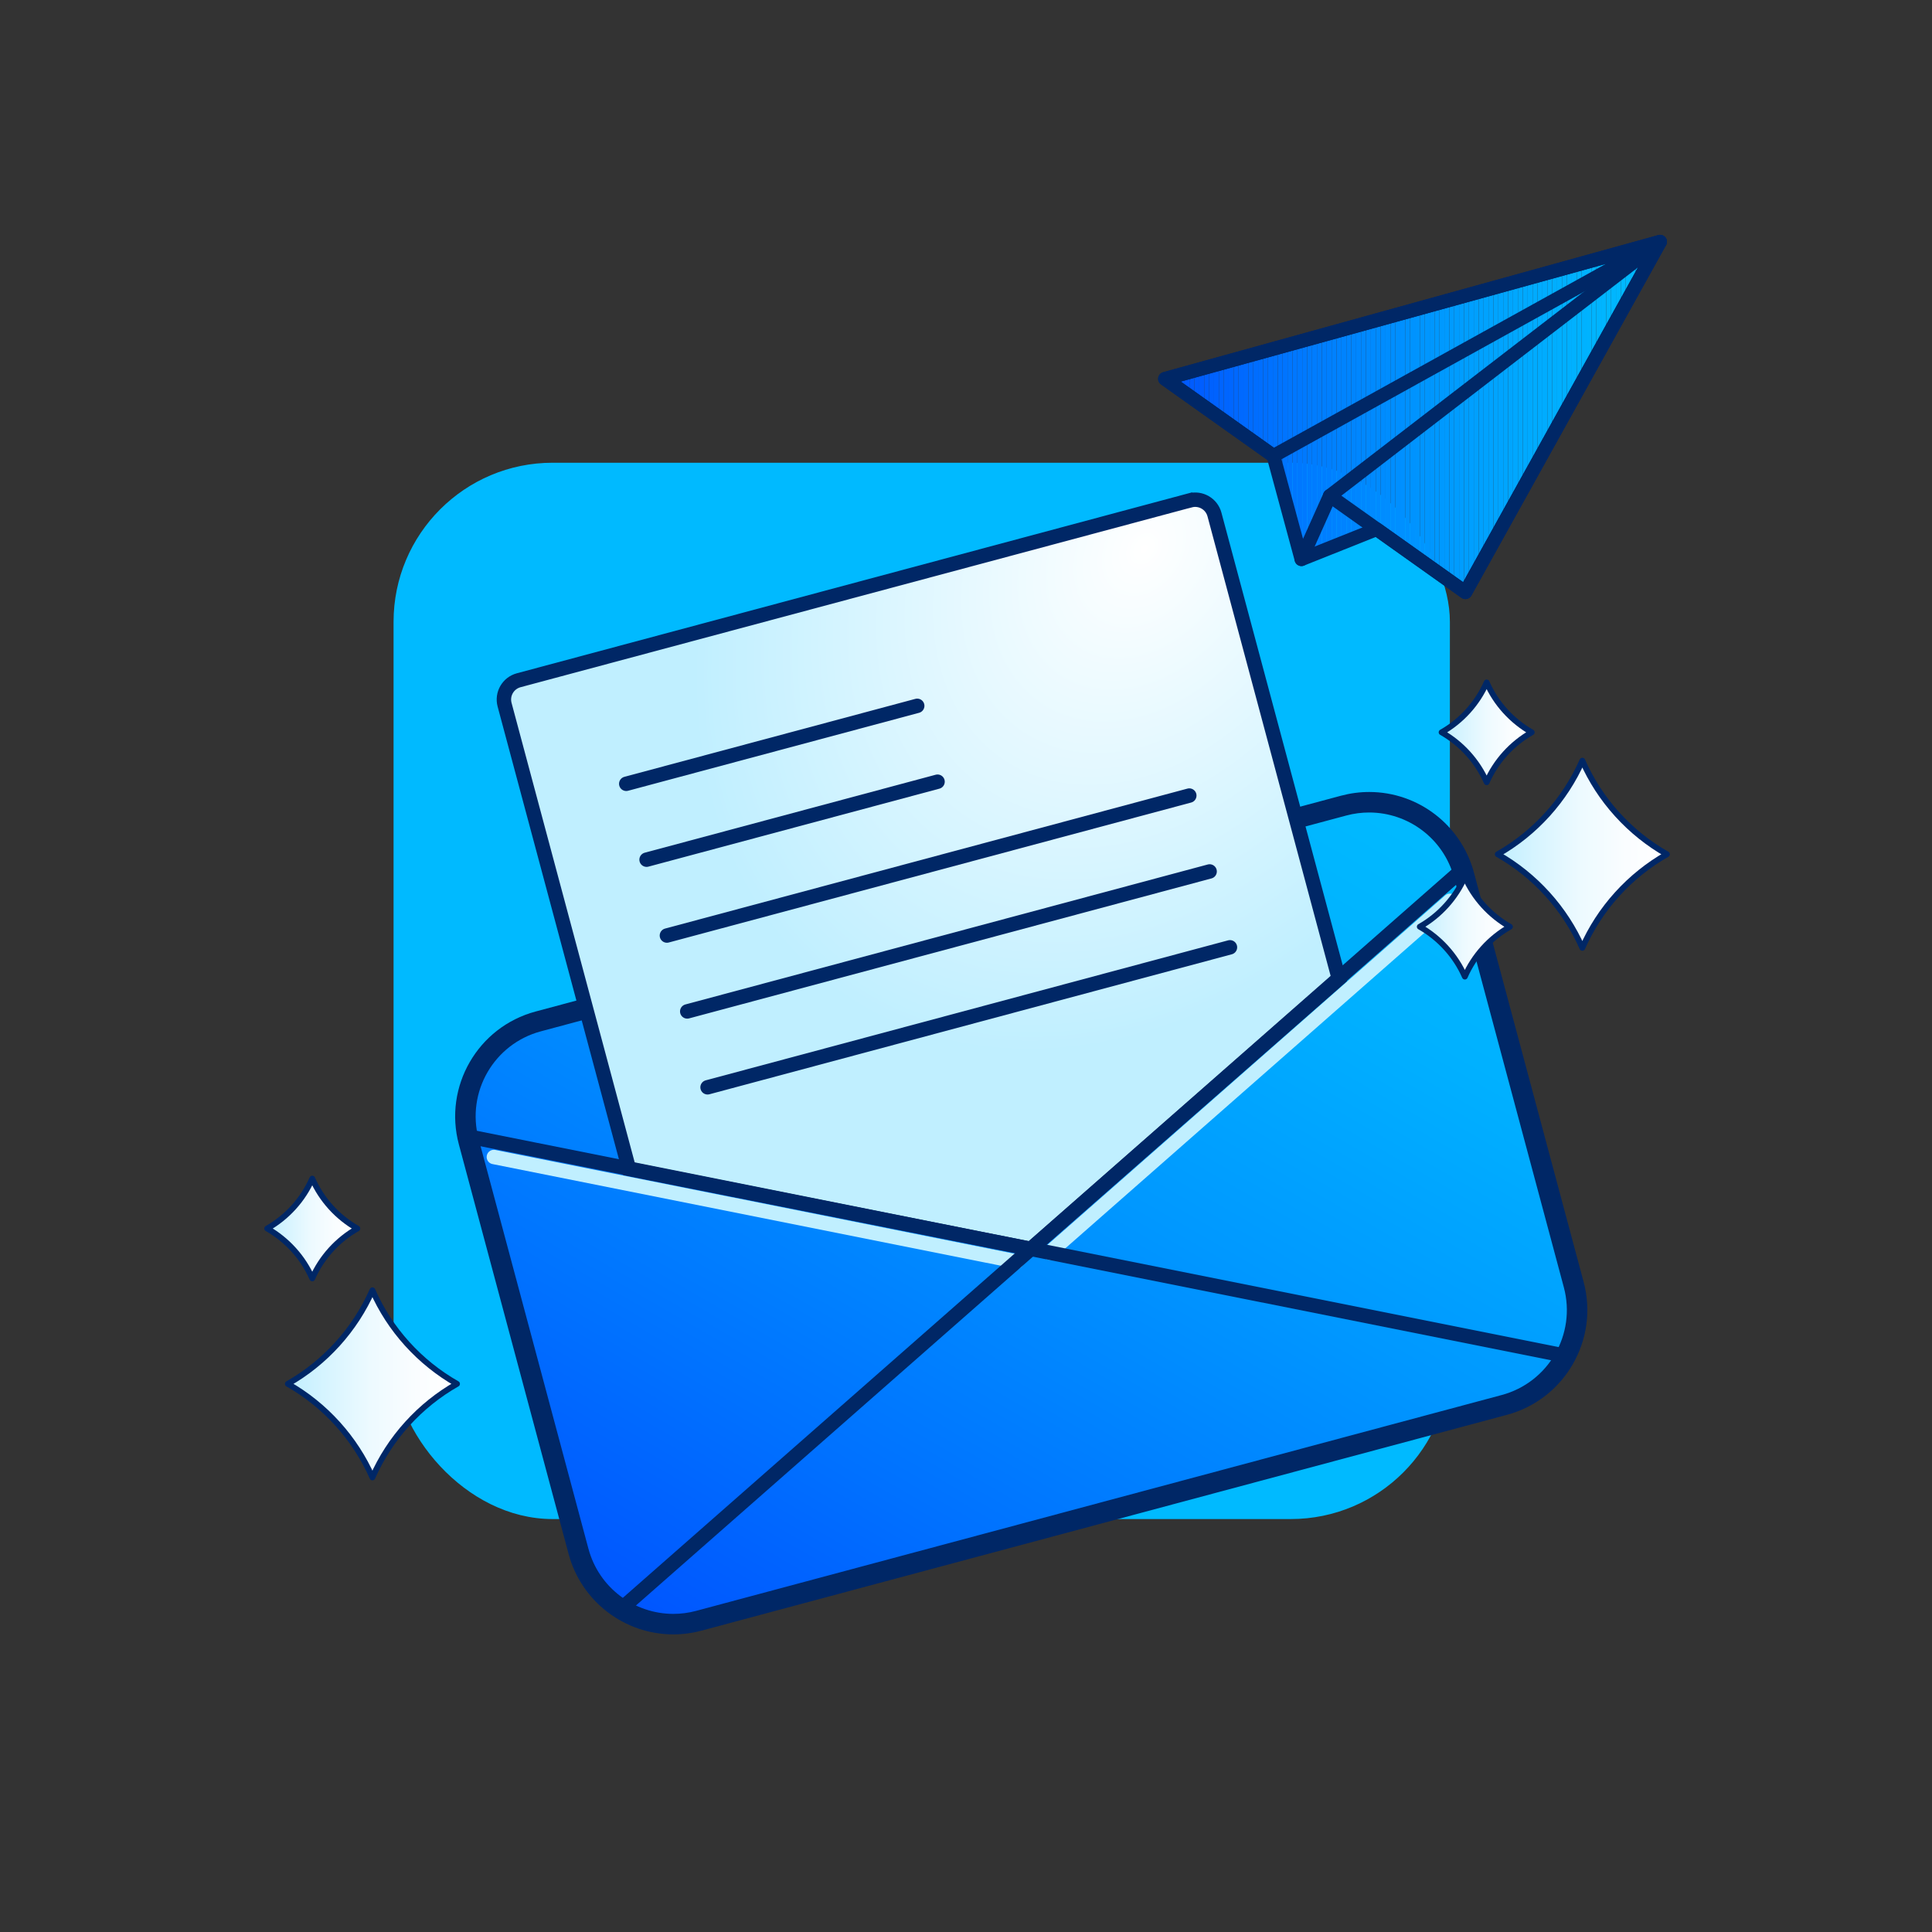 <?xml version="1.0" encoding="UTF-8" standalone="no"?>
<svg xmlns:xlink="http://www.w3.org/1999/xlink" xmlns="http://www.w3.org/2000/svg" xmlns:svg="http://www.w3.org/2000/svg" id="Camada_1" data-name="Camada 1" version="1.1" viewBox="0 0 1340 1340" width="1340" height="1340">
  <rect x="0" y="0" width="1340" height="1340" fill="#333333" stroke="none"/>
  <defs id="defs12">
    <style id="style1">
      .cls-1 {
        fill: #009eff;
      }

      .cls-1, .cls-2, .cls-3, .cls-4, .cls-5, .cls-6, .cls-7, .cls-8, .cls-9, .cls-10, .cls-11, .cls-12, .cls-13, .cls-14, .cls-15, .cls-16, .cls-17, .cls-18, .cls-19, .cls-20, .cls-21, .cls-22, .cls-23, .cls-24, .cls-25, .cls-26, .cls-27, .cls-28, .cls-29, .cls-30, .cls-31, .cls-32, .cls-33, .cls-34, .cls-35, .cls-36, .cls-37, .cls-38, .cls-39, .cls-40, .cls-41, .cls-42, .cls-43, .cls-44, .cls-45, .cls-46, .cls-47, .cls-48, .cls-49, .cls-50, .cls-51, .cls-52, .cls-53, .cls-54, .cls-55, .cls-56, .cls-57, .cls-58, .cls-59, .cls-60, .cls-61, .cls-62, .cls-63, .cls-64, .cls-65, .cls-66, .cls-67, .cls-68, .cls-69, .cls-70, .cls-71, .cls-72, .cls-73, .cls-74, .cls-75, .cls-76, .cls-77, .cls-78, .cls-79, .cls-80, .cls-81, .cls-82, .cls-83, .cls-84, .cls-85, .cls-86, .cls-87, .cls-88, .cls-89, .cls-90, .cls-91, .cls-92, .cls-93 {
        stroke-width: 0px;
      }

      .cls-2 {
        fill: #0058ff;
      }

      .cls-94 {
        fill: url(#Gradiente_sem_nome_28-3);
      }

      .cls-94, .cls-95, .cls-96, .cls-97, .cls-98, .cls-99, .cls-100 {
        stroke-linecap: round;
      }

      .cls-94, .cls-97, .cls-101, .cls-98, .cls-99, .cls-100 {
        stroke: #002766;
      }

      .cls-94, .cls-97, .cls-98, .cls-99, .cls-100 {
        stroke-linejoin: round;
        stroke-width: 4px;
      }

      .cls-3 {
        fill: #0086ff;
      }

      .cls-4 {
        fill: #0076ff;
      }

      .cls-5 {
        fill: #0064ff;
      }

      .cls-6 {
        fill: #0081ff;
      }

      .cls-7 {
        fill: #00acff;
      }

      .cls-8 {
        fill: #0094ff;
      }

      .cls-9 {
        fill: #00b7ff;
      }

      .cls-10 {
        fill: url(#Gradiente_sem_nome_32);
      }

      .cls-11 {
        fill: #00abff;
      }

      .cls-12 {
        fill: #07f;
      }

      .cls-13 {
        fill: #0079ff;
      }

      .cls-14 {
        fill: #0074ff;
      }

      .cls-15 {
        fill: #008aff;
      }

      .cls-16 {
        fill: #0093ff;
      }

      .cls-17 {
        fill: #005cff;
      }

      .cls-18 {
        fill: #0090ff;
      }

      .cls-19 {
        fill: #0071ff;
      }

      .cls-20 {
        fill: #009dff;
      }

      .cls-21 {
        fill: #00a3ff;
      }

      .cls-22 {
        fill: #00afff;
      }

      .cls-23 {
        fill: #0098ff;
      }

      .cls-102, .cls-95 {
        stroke: #002766;
      }

      .cls-102, .cls-95, .cls-96, .cls-30 {
        fill: none;
      }

      .cls-102, .cls-95, .cls-96, .cls-101 {
        stroke-miterlimit: 10;
        stroke-width: 10px;
      }

      .cls-24 {
        fill: #009aff;
      }

      .cls-25 {
        fill: #05f;
      }

      .cls-26 {
        fill: #09f;
      }

      .cls-96 {
        stroke: #c0efff;
      }

      .cls-27 {
        fill: #0060ff;
      }

      .cls-28 {
        fill: #00adff;
      }

      .cls-29 {
        fill: #008bff;
      }

      .cls-31 {
        fill: #00a8ff;
      }

      .cls-32 {
        fill: #005dff;
      }

      .cls-33 {
        fill: #007eff;
      }

      .cls-34 {
        fill: #0083ff;
      }

      .cls-35 {
        fill: #0073ff;
      }

      .cls-97 {
        fill: url(#Gradiente_sem_nome_28-2);
      }

      .cls-36 {
        fill: #0096ff;
      }

      .cls-37 {
        fill: #008fff;
      }

      .cls-38 {
        fill: #00b0ff;
      }

      .cls-39 {
        fill: #0078ff;
      }

      .cls-40 {
        fill: #008dff;
      }

      .cls-41 {
        fill: #00a7ff;
      }

      .cls-42 {
        fill: #00b8ff;
      }

      .cls-43 {
        fill: #0072ff;
      }

      .cls-44 {
        fill: #0084ff;
      }

      .cls-45 {
        fill: #007bff;
      }

      .cls-46 {
        fill: #0059ff;
      }

      .cls-47 {
        fill: #008cff;
      }

      .cls-48 {
        fill: #0069ff;
      }

      .cls-49 {
        fill: #0af;
      }

      .cls-50 {
        fill: #00b1ff;
      }

      .cls-51 {
        fill: #06f;
      }

      .cls-52 {
        fill: #007cff;
      }

      .cls-53 {
        fill: #005eff;
      }

      .cls-54 {
        fill: #00b2ff;
      }

      .cls-55 {
        fill: #002766;
      }

      .cls-56 {
        fill: #00a9ff;
      }

      .cls-57 {
        fill: #0091ff;
      }

      .cls-58 {
        fill: #0089ff;
      }

      .cls-103 {
        clip-path: url(#clippath);
      }

      .cls-59 {
        fill: #009fff;
      }

      .cls-60 {
        fill: #0062ff;
      }

      .cls-61 {
        fill: #00b4ff;
      }

      .cls-62 {
        fill: #0068ff;
      }

      .cls-63 {
        fill: #08f;
      }

      .cls-64 {
        fill: #00aeff;
      }

      .cls-65 {
        fill: #00a2ff;
      }

      .cls-66 {
        fill: #006aff;
      }

      .cls-67 {
        fill: #009cff;
      }

      .cls-68 {
        fill: #006dff;
      }

      .cls-69 {
        fill: #0082ff;
      }

      .cls-70 {
        fill: #00b6ff;
      }

      .cls-101 {
        fill: url(#Gradiente_sem_nome_30);
      }

      .cls-71 {
        fill: #00a6ff;
      }

      .cls-72 {
        fill: #00b9ff;
      }

      .cls-73 {
        fill: #0095ff;
      }

      .cls-74 {
        fill: #00a0ff;
      }

      .cls-98 {
        fill: url(#Gradiente_sem_nome_28-4);
      }

      .cls-75 {
        fill: #0061ff;
      }

      .cls-76 {
        fill: #008eff;
      }

      .cls-77 {
        fill: #007dff;
      }

      .cls-78 {
        fill: #0056ff;
      }

      .cls-79 {
        fill: #0097ff;
      }

      .cls-80 {
        fill: #00a5ff;
      }

      .cls-81 {
        fill: #006eff;
      }

      .cls-82 {
        fill: #00baff;
      }

      .cls-83 {
        fill: #0065ff;
      }

      .cls-99 {
        fill: url(#Gradiente_sem_nome_28);
      }

      .cls-84 {
        fill: #006cff;
      }

      .cls-100 {
        fill: url(#Gradiente_sem_nome_28-5);
      }

      .cls-85 {
        fill: #00b5ff;
      }

      .cls-86 {
        fill: #0085ff;
      }

      .cls-87 {
        fill: #006fff;
      }

      .cls-88 {
        fill: #00a4ff;
      }

      .cls-89 {
        fill: #005aff;
      }

      .cls-90 {
        fill: #007fff;
      }

      .cls-91 {
        fill: #00b3ff;
      }

      .cls-92 {
        fill: #00a1ff;
      }

      .cls-93 {
        fill: #009bff;
      }
    </style>
    <linearGradient id="Gradiente_sem_nome_28" data-name="Gradiente sem nome 28" x1="54.57" y1="743.75" x2="117.12" y2="743.75" gradientUnits="userSpaceOnUse">
      <stop offset="0" stop-color="#c0efff" id="stop1"></stop>
      <stop offset=".22" stop-color="#d6f4ff" id="stop2"></stop>
      <stop offset=".49" stop-color="#edfaff" id="stop3"></stop>
      <stop offset=".76" stop-color="#fafdff" id="stop4"></stop>
      <stop offset="1" stop-color="#fff" id="stop5"></stop>
    </linearGradient>
    <linearGradient id="Gradiente_sem_nome_28-2" data-name="Gradiente sem nome 28" x1="68.87" y1="851.5" x2="186.26" y2="851.5" xlink:href="#Gradiente_sem_nome_28"></linearGradient>
    <linearGradient id="Gradiente_sem_nome_32" data-name="Gradiente sem nome 32" x1="131.87" y1="2469.99" x2="664.45" y2="1937.41" gradientTransform="rotate(-15,-5097.17,786.952)" gradientUnits="userSpaceOnUse">
      <stop offset="0" stop-color="#05f" id="stop6"></stop>
      <stop offset=".22" stop-color="#0071ff" id="stop7"></stop>
      <stop offset=".56" stop-color="#0098ff" id="stop8"></stop>
      <stop offset=".83" stop-color="#00b1ff" id="stop9"></stop>
      <stop offset="1" stop-color="#00baff" id="stop10"></stop>
    </linearGradient>
    <radialGradient id="Gradiente_sem_nome_30" data-name="Gradiente sem nome 30" cx="596.27" cy="1775.7" fx="596.27" fy="1775.7" r="375.03" gradientTransform="matrix(0.549,-0.836,0.627,0.412,-777.99,39.14)" gradientUnits="userSpaceOnUse">
      <stop offset="0" stop-color="#fff" id="stop11"></stop>
      <stop offset="1" stop-color="#c0efff" id="stop12"></stop>
    </radialGradient>
    <linearGradient id="Gradiente_sem_nome_28-3" data-name="Gradiente sem nome 28" x1="869.1" y1="399.6" x2="931.66" y2="399.6" xlink:href="#Gradiente_sem_nome_28"></linearGradient>
    <linearGradient id="Gradiente_sem_nome_28-4" data-name="Gradiente sem nome 28" x1="853.97" y1="534.44" x2="916.53" y2="534.44" xlink:href="#Gradiente_sem_nome_28"></linearGradient>
    <linearGradient id="Gradiente_sem_nome_28-5" data-name="Gradiente sem nome 28" x1="908.05" y1="484.18" x2="1025.43" y2="484.18" xlink:href="#Gradiente_sem_nome_28"></linearGradient>
    <clipPath id="clippath">
      <polygon class="cls-30" points="771.91,279.53 824.1,258.71 885.64,302.43 1020.66,59.34 677.3,154.43 752.49,207.84 " id="polygon12"></polygon>
    </clipPath>
    <linearGradient xlink:href="#Gradiente_sem_nome_28" id="linearGradient132" gradientUnits="userSpaceOnUse" x1="54.57" y1="743.75" x2="117.12" y2="743.75"></linearGradient>
  </defs>
  <rect class="cls-82" x="272.965" y="320.943" width="732.65" height="732.65" rx="110.36" ry="110.36" id="rect12"></rect>
  <g id="g27" transform="translate(130.745,108.323)">
    <g id="g13">
      <path class="cls-99" d="m 117.12,743.75 c -13.8,7.84 -24.88,20.01 -31.28,34.61 -6.45,-14.6 -17.48,-26.76 -31.28,-34.61 13.8,-7.84 24.83,-20.01 31.28,-34.61 6.4,14.6 17.48,26.76 31.28,34.61 z" id="path12" style="fill:url(#linearGradient132)"></path>
      <path class="cls-97" d="m 186.26,851.5 c -25.9,14.72 -46.67,37.54 -58.69,64.93 -12.11,-27.39 -32.79,-50.21 -58.69,-64.93 25.9,-14.72 46.58,-37.54 58.69,-64.93 12.02,27.39 32.79,50.21 58.69,64.93 z" id="path13" style="fill:url(#Gradiente_sem_nome_28-2)"></path>
    </g>
    <g id="g15">
      <path class="cls-10" d="m 336.27,1018.15 c -30.75,0 -57.79,-20.77 -65.76,-50.51 L 194.39,683.55 c -9.72,-36.28 11.89,-73.71 48.17,-83.43 l 558.67,-149.7 c 5.79,-1.55 11.73,-2.34 17.67,-2.34 30.75,0 57.79,20.77 65.76,50.51 l 76.12,284.09 c 4.71,17.58 2.29,35.93 -6.8,51.69 -9.1,15.76 -23.79,27.03 -41.36,31.74 l -558.67,149.7 c -5.79,1.55 -11.73,2.34 -17.67,2.34 z" id="path14" style="fill:url(#Gradiente_sem_nome_32)"></path>
      <path class="cls-55" d="m 818.89,455.21 c 26.94,0 51.59,17.98 58.89,45.23 l 76.12,284.09 c 8.72,32.55 -10.59,66 -43.14,74.72 l -558.67,149.69 c -5.29,1.42 -10.6,2.09 -15.83,2.09 -26.94,0 -51.59,-17.98 -58.89,-45.23 L 201.25,681.71 c -8.72,-32.55 10.59,-66 43.14,-74.72 L 803.06,457.3 c 5.29,-1.42 10.6,-2.09 15.83,-2.09 m 0,-14.23 v 14.22 -14.22 0 c -6.56,0 -13.12,0.87 -19.51,2.58 L 240.71,593.25 c -40.07,10.74 -63.93,52.07 -53.2,92.14 l 76.12,284.09 c 8.8,32.84 38.67,55.77 72.63,55.77 6.56,0 13.12,-0.87 19.51,-2.58 L 914.44,872.98 c 40.07,-10.74 63.93,-52.07 53.2,-92.14 L 891.52,496.75 c -8.8,-32.84 -38.66,-55.77 -72.63,-55.77 z" id="path15"></path>
    </g>
    <path class="cls-101" d="M 694.6,238.73 229.03,363.48 c -7.4,1.98 -11.79,9.58 -9.8,16.98 l 86.29,322.03 278.7,55.41 213.66,-187.33 -86.29,-322.03 c -1.98,-7.4 -9.58,-11.79 -16.98,-9.8 z" id="path16" style="fill:url(#Gradiente_sem_nome_30)"></path>
    <g id="g21">
      <line class="cls-95" x1="303.61" y1="435.3" x2="505.42" y2="381.23" id="line16"></line>
      <line class="cls-95" x1="317.71" y1="487.93" x2="519.52" y2="433.85" id="line17"></line>
      <g id="g20">
        <line class="cls-95" x1="331.81" y1="540.55" x2="694.13" y2="443.47" id="line18"></line>
        <line class="cls-95" x1="345.91" y1="593.18" x2="708.23" y2="496.1" id="line19"></line>
        <line class="cls-95" x1="360.01" y1="645.81" x2="722.33" y2="548.72" id="line20"></line>
      </g>
    </g>
    <g id="g22">
      <line class="cls-96" x1="211.79" y1="694.15" x2="574.29" y2="766.62" id="line21"></line>
      <line class="cls-96" x1="874.87" y1="516.48" x2="597.17" y2="760.49" id="line22"></line>
    </g>
    <g id="g24">
      <line class="cls-102" x1="190.91" y1="679.27" x2="959.67" y2="832.96" id="line23"></line>
      <line class="cls-102" x1="885.51" y1="493.16" x2="296.59" y2="1010.64" id="line24"></line>
    </g>
    <g id="g26">
      <path class="cls-94" d="m 931.66,399.6 c -13.8,7.84 -24.88,20.01 -31.28,34.61 -6.45,-14.6 -17.48,-26.76 -31.28,-34.61 13.8,-7.84 24.83,-20.01 31.28,-34.61 6.4,14.6 17.48,26.76 31.28,34.61 z" id="path24" style="fill:url(#Gradiente_sem_nome_28-3)"></path>
      <path class="cls-98" d="m 916.53,534.44 c -13.8,7.84 -24.88,20.01 -31.28,34.61 -6.45,-14.6 -17.48,-26.76 -31.28,-34.61 13.8,-7.84 24.83,-20.01 31.28,-34.61 6.4,14.6 17.48,26.76 31.28,34.61 z" id="path25" style="fill:url(#Gradiente_sem_nome_28-4)"></path>
      <path class="cls-100" d="m 1025.43,484.18 c -25.9,14.72 -46.67,37.54 -58.69,64.93 -12.11,-27.39 -32.79,-50.21 -58.69,-64.93 25.9,-14.72 46.58,-37.54 58.69,-64.93 12.02,27.39 32.79,50.21 58.69,64.93 z" id="path26" style="fill:url(#Gradiente_sem_nome_28-5)"></path>
    </g>
  </g>
  <g id="g132" transform="translate(130.745,108.323)">
    <g id="g128">
      <g class="cls-103" clip-path="url(#clippath)" id="g127">
        <path class="cls-25" d="M 677.3,59.34 V 302.42 Z" id="path27"></path>
        <rect class="cls-25" x="677.3" y="59.34" width="3.4" height="243.08" id="rect27"></rect>
        <rect class="cls-78" x="680.7" y="59.34" width="3.4" height="243.08" id="rect28"></rect>
        <rect class="cls-2" x="684.1" y="59.34" width="3.4" height="243.08" id="rect29"></rect>
        <rect class="cls-46" x="687.49" y="59.34" width="3.4" height="243.08" id="rect30"></rect>
        <rect class="cls-89" x="690.89" y="59.34" width="3.4" height="243.08" id="rect31"></rect>
        <rect class="cls-17" x="694.29" y="59.34" width="3.4" height="243.08" id="rect32"></rect>
        <rect class="cls-32" x="697.69" y="59.34" width="3.4" height="243.08" id="rect33"></rect>
        <rect class="cls-53" x="701.09" y="59.34" width="3.4" height="243.08" id="rect34"></rect>
        <rect class="cls-27" x="704.49" y="59.34" width="3.4" height="243.08" id="rect35"></rect>
        <rect class="cls-75" x="707.89" y="59.34" width="3.4" height="243.08" id="rect36"></rect>
        <rect class="cls-60" x="711.29" y="59.34" width="3.4" height="243.08" id="rect37"></rect>
        <rect class="cls-5" x="714.69" y="59.34" width="3.4" height="243.08" id="rect38"></rect>
        <rect class="cls-83" x="718.09" y="59.34" width="3.4" height="243.08" id="rect39"></rect>
        <rect class="cls-51" x="721.49" y="59.34" width="3.4" height="243.08" id="rect40"></rect>
        <rect class="cls-62" x="724.89" y="59.34" width="3.4" height="243.08" id="rect41"></rect>
        <rect class="cls-48" x="728.29" y="59.34" width="3.4" height="243.08" id="rect42"></rect>
        <rect class="cls-66" x="731.69" y="59.34" width="3.4" height="243.08" id="rect43"></rect>
        <rect class="cls-84" x="735.09" y="59.34" width="3.4" height="243.08" id="rect44"></rect>
        <rect class="cls-68" x="738.49" y="59.34" width="3.4" height="243.08" id="rect45"></rect>
        <rect class="cls-81" x="741.89" y="59.34" width="3.4" height="243.08" id="rect46"></rect>
        <rect class="cls-87" x="745.29" y="59.34" width="3.4" height="243.08" id="rect47"></rect>
        <rect class="cls-19" x="748.69" y="59.34" width="3.4" height="243.08" id="rect48"></rect>
        <rect class="cls-43" x="752.09" y="59.34" width="3.4" height="243.08" id="rect49"></rect>
        <rect class="cls-35" x="755.49" y="59.34" width="3.4" height="243.08" id="rect50"></rect>
        <rect class="cls-14" x="758.89" y="59.34" width="3.4" height="243.08" id="rect51"></rect>
        <rect class="cls-4" x="762.29" y="59.34" width="3.4" height="243.08" id="rect52"></rect>
        <rect class="cls-12" x="765.69" y="59.34" width="3.4" height="243.08" id="rect53"></rect>
        <rect class="cls-39" x="769.09" y="59.34" width="3.4" height="243.08" id="rect54"></rect>
        <rect class="cls-13" x="772.49" y="59.34" width="3.4" height="243.08" id="rect55"></rect>
        <rect class="cls-45" x="775.88" y="59.34" width="3.4" height="243.08" id="rect56"></rect>
        <rect class="cls-52" x="779.28" y="59.34" width="3.4" height="243.08" id="rect57"></rect>
        <rect class="cls-77" x="782.68" y="59.34" width="3.4" height="243.08" id="rect58"></rect>
        <rect class="cls-33" x="786.08" y="59.34" width="3.4" height="243.08" id="rect59"></rect>
        <rect class="cls-90" x="789.48" y="59.34" width="3.4" height="243.08" id="rect60"></rect>
        <rect class="cls-6" x="792.88" y="59.34" width="3.4" height="243.08" id="rect61"></rect>
        <rect class="cls-69" x="796.28" y="59.34" width="3.4" height="243.08" id="rect62"></rect>
        <rect class="cls-34" x="799.68" y="59.34" width="3.4" height="243.08" id="rect63"></rect>
        <rect class="cls-44" x="803.08" y="59.34" width="3.4" height="243.08" id="rect64"></rect>
        <rect class="cls-86" x="806.48" y="59.34" width="3.4" height="243.08" id="rect65"></rect>
        <rect class="cls-3" x="809.88" y="59.34" width="3.4" height="243.08" id="rect66"></rect>
        <rect class="cls-63" x="813.28" y="59.34" width="3.4" height="243.08" id="rect67"></rect>
        <rect class="cls-58" x="816.68" y="59.34" width="3.4" height="243.08" id="rect68"></rect>
        <rect class="cls-15" x="820.08" y="59.34" width="3.4" height="243.08" id="rect69"></rect>
        <rect class="cls-29" x="823.48" y="59.34" width="3.4" height="243.08" id="rect70"></rect>
        <rect class="cls-47" x="826.88" y="59.34" width="3.4" height="243.08" id="rect71"></rect>
        <rect class="cls-40" x="830.28" y="59.34" width="3.4" height="243.08" id="rect72"></rect>
        <rect class="cls-76" x="833.68" y="59.34" width="3.4" height="243.08" id="rect73"></rect>
        <rect class="cls-37" x="837.08" y="59.34" width="3.4" height="243.08" id="rect74"></rect>
        <rect class="cls-18" x="840.48" y="59.34" width="3.4" height="243.08" id="rect75"></rect>
        <rect class="cls-57" x="843.88" y="59.34" width="3.4" height="243.08" id="rect76"></rect>
        <rect class="cls-16" x="847.28" y="59.34" width="3.4" height="243.08" id="rect77"></rect>
        <rect class="cls-8" x="850.68" y="59.34" width="3.4" height="243.08" id="rect78"></rect>
        <rect class="cls-73" x="854.08" y="59.34" width="3.4" height="243.08" id="rect79"></rect>
        <rect class="cls-36" x="857.48" y="59.34" width="3.4" height="243.08" id="rect80"></rect>
        <rect class="cls-79" x="860.88" y="59.34" width="3.4" height="243.08" id="rect81"></rect>
        <rect class="cls-23" x="864.27" y="59.34" width="3.4" height="243.08" id="rect82"></rect>
        <rect class="cls-26" x="867.67" y="59.34" width="3.4" height="243.08" id="rect83"></rect>
        <rect class="cls-24" x="871.07" y="59.34" width="3.4" height="243.08" id="rect84"></rect>
        <rect class="cls-93" x="874.47" y="59.34" width="3.4" height="243.08" id="rect85"></rect>
        <rect class="cls-67" x="877.87" y="59.34" width="3.4" height="243.08" id="rect86"></rect>
        <rect class="cls-20" x="881.27" y="59.34" width="3.4" height="243.08" id="rect87"></rect>
        <rect class="cls-1" x="884.67" y="59.34" width="3.4" height="243.08" id="rect88"></rect>
        <rect class="cls-59" x="888.07" y="59.34" width="3.4" height="243.08" id="rect89"></rect>
        <rect class="cls-74" x="891.47" y="59.34" width="3.4" height="243.08" id="rect90"></rect>
        <rect class="cls-92" x="894.87" y="59.34" width="3.4" height="243.08" id="rect91"></rect>
        <rect class="cls-65" x="898.27" y="59.34" width="3.4" height="243.08" id="rect92"></rect>
        <rect class="cls-21" x="901.67" y="59.34" width="3.4" height="243.08" id="rect93"></rect>
        <rect class="cls-88" x="905.07" y="59.34" width="3.4" height="243.08" id="rect94"></rect>
        <rect class="cls-88" x="908.47" y="59.34" width="3.4" height="243.08" id="rect95"></rect>
        <rect class="cls-80" x="911.87" y="59.34" width="3.4" height="243.08" id="rect96"></rect>
        <rect class="cls-71" x="915.27" y="59.34" width="3.4" height="243.08" id="rect97"></rect>
        <rect class="cls-41" x="918.67" y="59.34" width="3.4" height="243.08" id="rect98"></rect>
        <rect class="cls-31" x="922.07" y="59.34" width="3.4" height="243.08" id="rect99"></rect>
        <rect class="cls-56" x="925.47" y="59.34" width="3.4" height="243.08" id="rect100"></rect>
        <rect class="cls-49" x="928.87" y="59.34" width="3.4" height="243.08" id="rect101"></rect>
        <rect class="cls-11" x="932.27" y="59.34" width="3.4" height="243.08" id="rect102"></rect>
        <rect class="cls-11" x="935.67" y="59.34" width="3.4" height="243.08" id="rect103"></rect>
        <rect class="cls-7" x="939.07" y="59.34" width="3.4" height="243.08" id="rect104"></rect>
        <rect class="cls-28" x="942.47" y="59.34" width="3.4" height="243.08" id="rect105"></rect>
        <rect class="cls-64" x="945.87" y="59.34" width="3.4" height="243.08" id="rect106"></rect>
        <rect class="cls-22" x="949.27" y="59.34" width="3.4" height="243.08" id="rect107"></rect>
        <rect class="cls-22" x="952.66" y="59.34" width="3.4" height="243.08" id="rect108"></rect>
        <rect class="cls-38" x="956.06" y="59.34" width="3.4" height="243.08" id="rect109"></rect>
        <rect class="cls-50" x="959.46" y="59.34" width="3.4" height="243.08" id="rect110"></rect>
        <rect class="cls-54" x="962.86" y="59.34" width="3.4" height="243.08" id="rect111"></rect>
        <rect class="cls-54" x="966.26" y="59.34" width="3.4" height="243.08" id="rect112"></rect>
        <rect class="cls-91" x="969.66" y="59.34" width="3.4" height="243.08" id="rect113"></rect>
        <rect class="cls-61" x="973.06" y="59.34" width="3.4" height="243.08" id="rect114"></rect>
        <rect class="cls-61" x="976.46" y="59.34" width="3.4" height="243.08" id="rect115"></rect>
        <rect class="cls-85" x="979.86" y="59.34" width="3.4" height="243.08" id="rect116"></rect>
        <rect class="cls-70" x="983.26" y="59.34" width="3.4" height="243.08" id="rect117"></rect>
        <rect class="cls-70" x="986.66" y="59.34" width="3.4" height="243.08" id="rect118"></rect>
        <rect class="cls-9" x="990.06" y="59.34" width="3.4" height="243.08" id="rect119"></rect>
        <rect class="cls-9" x="993.46" y="59.34" width="3.4" height="243.08" id="rect120"></rect>
        <rect class="cls-42" x="996.86" y="59.34" width="3.4" height="243.08" id="rect121"></rect>
        <rect class="cls-42" x="1000.26" y="59.34" width="3.4" height="243.08" id="rect122"></rect>
        <rect class="cls-72" x="1003.66" y="59.34" width="3.4" height="243.08" id="rect123"></rect>
        <rect class="cls-72" x="1007.06" y="59.34" width="3.4" height="243.08" id="rect124"></rect>
        <rect class="cls-82" x="1010.46" y="59.34" width="3.4" height="243.08" id="rect125"></rect>
        <rect class="cls-82" x="1013.86" y="59.34" width="3.4" height="243.08" id="rect126"></rect>
        <rect class="cls-82" x="1017.26" y="59.34" width="3.4" height="243.08" id="rect127"></rect>
        <path class="cls-82" d="M 1020.66,302.43 V 59.34 302.42 Z" id="path127"></path>
      </g>
      <path class="cls-55" d="m 885.64,307.2 c -0.98,0 -1.95,-0.3 -2.77,-0.88 l -59.42,-42.21 -49.77,19.86 c -1.27,0.5 -2.69,0.44 -3.91,-0.16 -1.22,-0.61 -2.12,-1.71 -2.48,-3.02 l -18.97,-70.04 -73.8,-52.42 c -1.5,-1.07 -2.26,-2.9 -1.94,-4.72 0.32,-1.82 1.65,-3.29 3.43,-3.78 l 343.36,-95.09 c 1.86,-0.51 3.84,0.14 5.03,1.65 1.19,1.51 1.36,3.59 0.42,5.27 L 889.8,304.74 c -0.66,1.19 -1.79,2.04 -3.12,2.34 -0.35,0.08 -0.7,0.12 -1.06,0.12 z M 824.1,253.94 c 0.98,0 1.95,0.3 2.77,0.88 l 57.19,40.62 126.89,-228.45 -322.69,89.36 67,47.6 c 0.9,0.64 1.55,1.58 1.84,2.65 l 18.02,66.52 47.21,-18.84 c 0.57,-0.23 1.17,-0.34 1.77,-0.34 z" id="path128"></path>
    </g>
    <g id="g131">
      <path class="cls-55" d="m 752.49,212.62 c -0.97,0 -1.94,-0.3 -2.77,-0.88 l -75.19,-53.41 c -1.5,-1.07 -2.26,-2.9 -1.94,-4.72 0.32,-1.82 1.65,-3.29 3.43,-3.78 l 343.36,-95.09 c 2.33,-0.65 4.78,0.56 5.7,2.8 0.92,2.24 0.01,4.81 -2.11,5.99 L 754.8,212.03 c -0.72,0.4 -1.52,0.6 -2.31,0.6 z M 688.25,156.35 752.8,202.2 983.02,74.71 688.25,156.34 Z" id="path129"></path>
      <path class="cls-55" d="m 885.64,307.2 c -0.98,0 -1.95,-0.3 -2.77,-0.88 l -94.05,-66.81 c -1.24,-0.88 -1.98,-2.29 -2.01,-3.8 -0.03,-1.51 0.66,-2.95 1.86,-3.88 L 1017.74,55.55 c 1.79,-1.38 4.31,-1.31 6.03,0.17 1.72,1.48 2.16,3.96 1.06,5.94 L 889.81,304.74 c -0.66,1.19 -1.79,2.04 -3.12,2.34 -0.35,0.08 -0.7,0.12 -1.06,0.12 z m -86.02,-71.73 84.43,59.97 121.21,-218.22 z" id="path130"></path>
      <path class="cls-55" d="m 771.91,284.31 c -0.65,0 -1.32,-0.13 -1.95,-0.42 -2.41,-1.08 -3.48,-3.91 -2.41,-6.31 l 19.68,-43.91 c 1.08,-2.41 3.9,-3.48 6.31,-2.41 2.41,1.08 3.48,3.91 2.41,6.31 l -19.68,43.91 c -0.79,1.77 -2.54,2.83 -4.36,2.83 z" id="path131"></path>
    </g>
  </g>
</svg>
